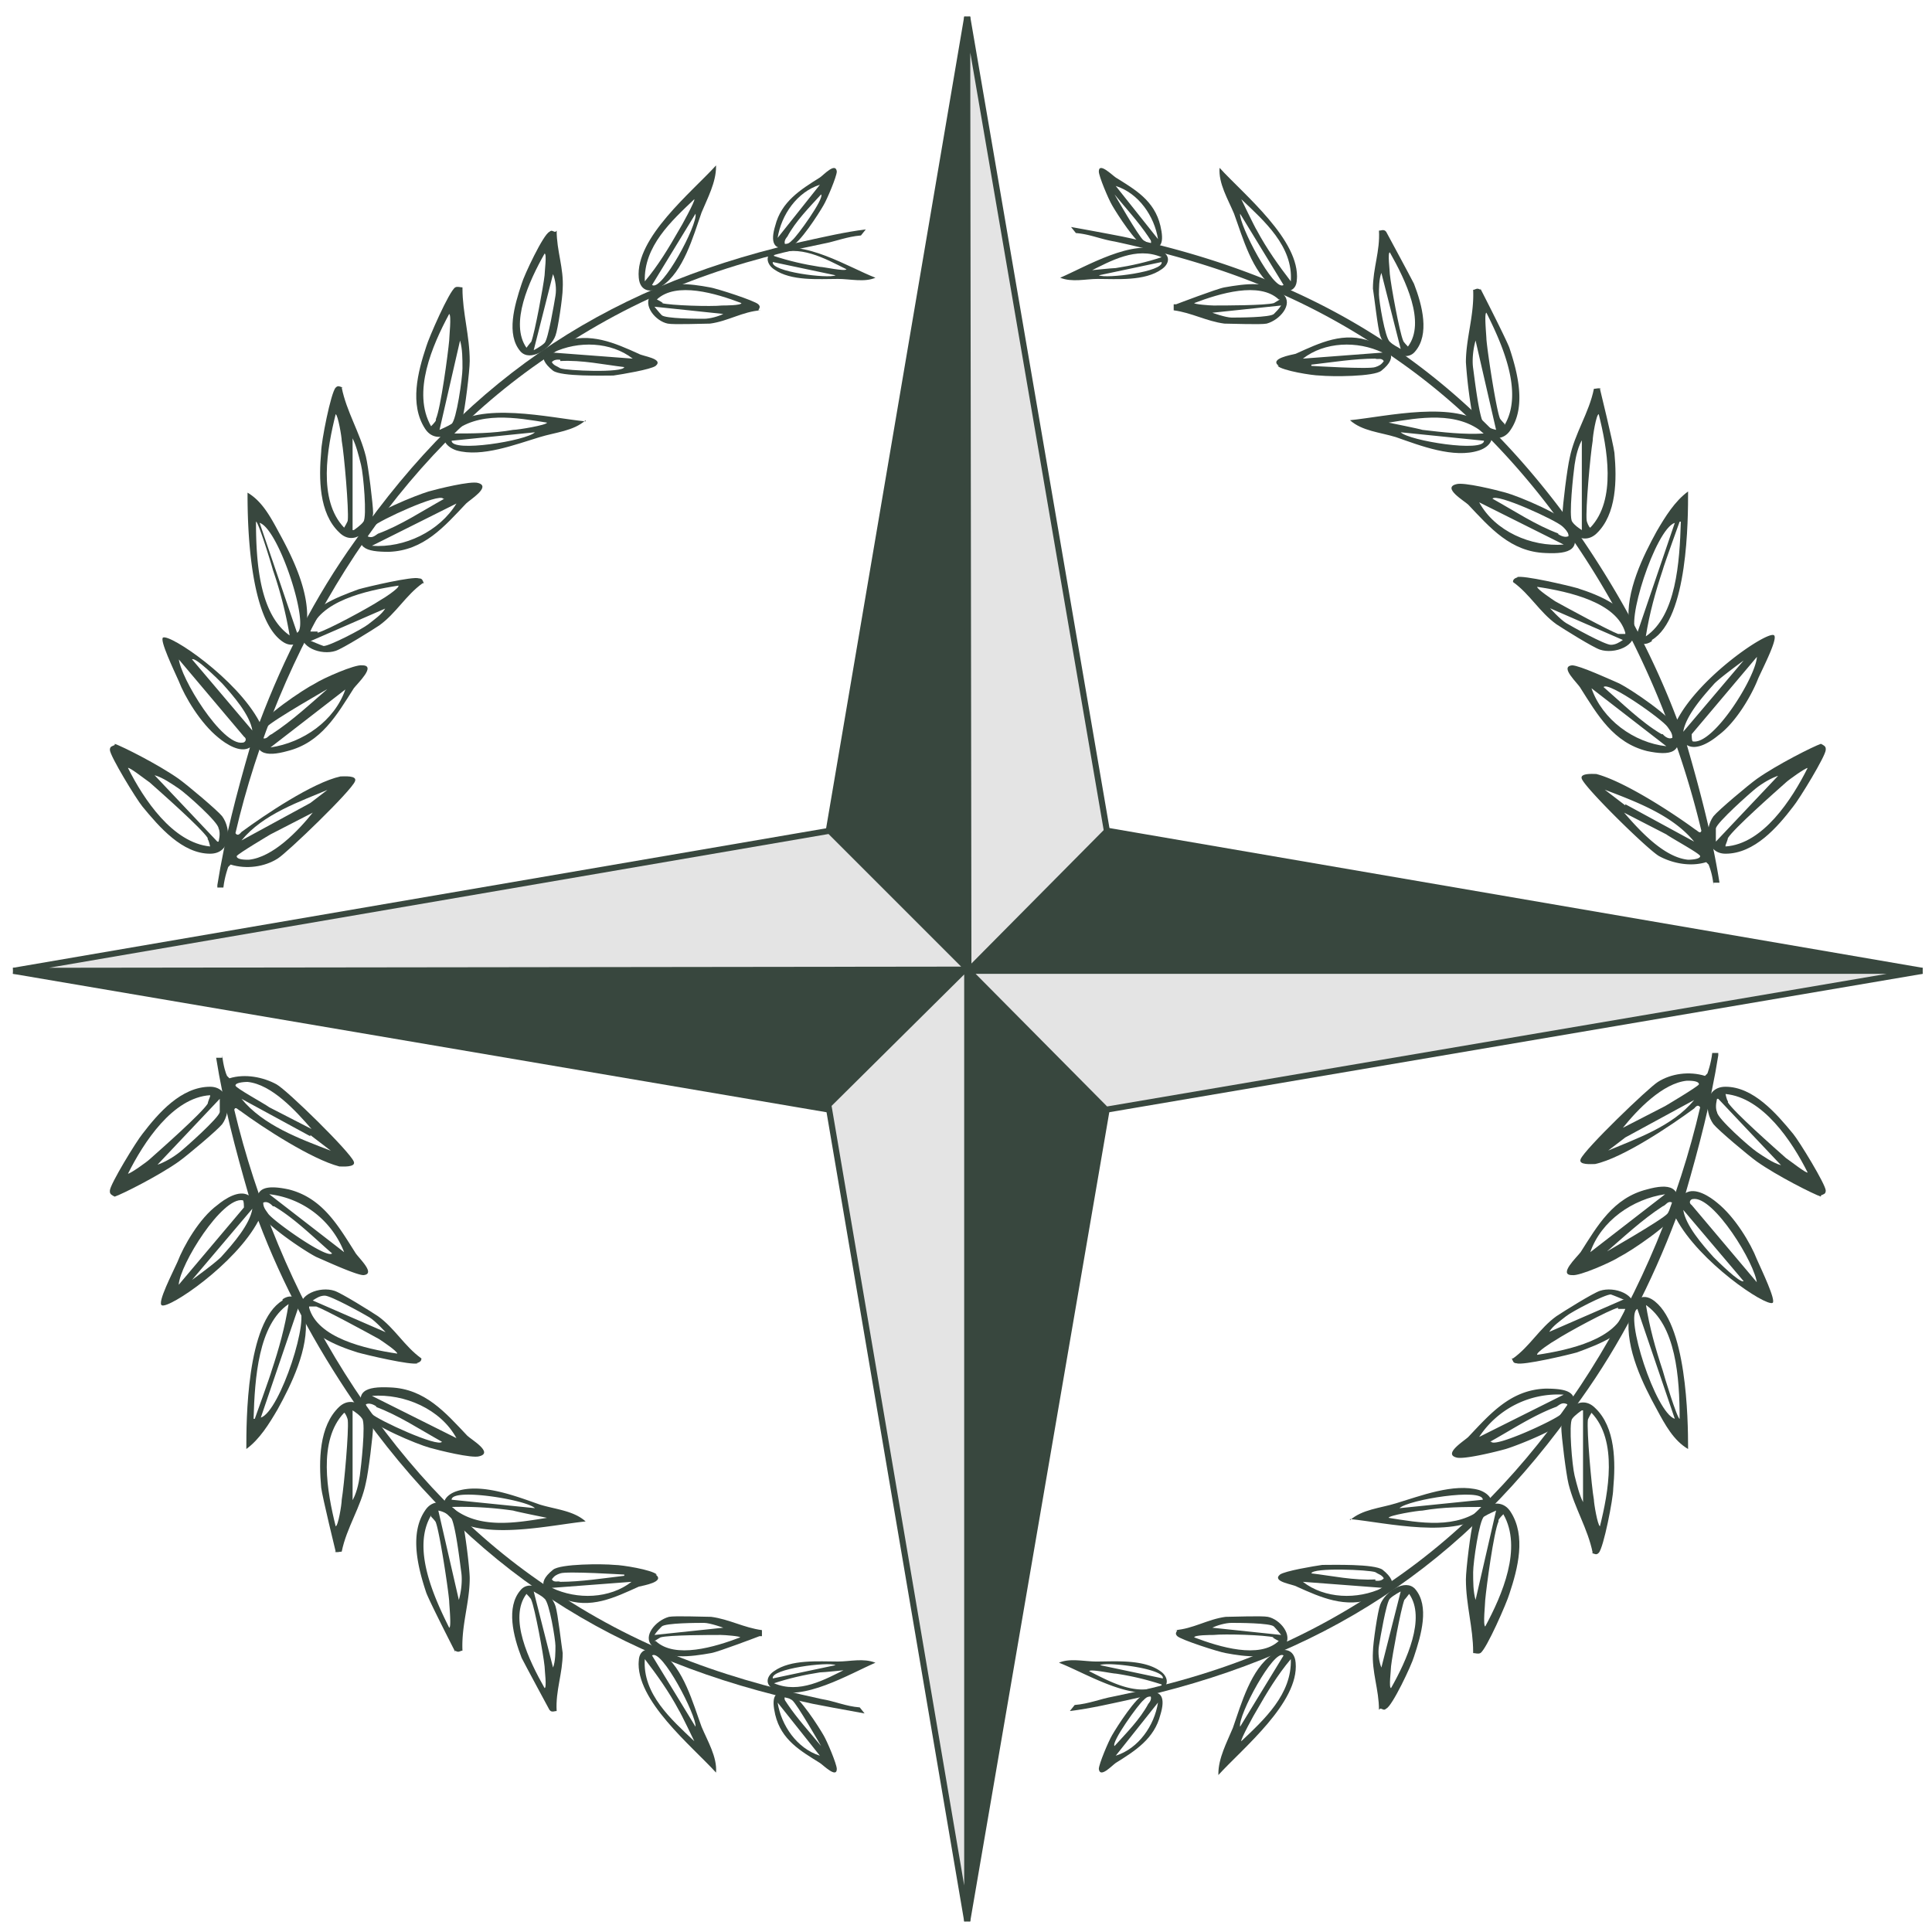 <?xml version="1.0" encoding="UTF-8"?>
<svg data-bbox="0.11 0.14 15.81 15.77" viewBox="0 0 16 16" xmlns="http://www.w3.org/2000/svg" data-type="ugc">
    <g>
        <path d="M1.84 8.74c.01.09.03.15.04.17l.02.02c.13-.04.28-.01.39.05.09.05.61.56.64.64.02.05-.1.04-.12.04-.23-.06-.63-.32-.82-.46-.02-.01-.04-.04-.05-.01.36 1.51 1.24 3.01 2.52 3.9.74.52 1.46.79 2.34.98.12.02.2.06.32.07l.04.05c-.17-.03-.38-.07-.43-.08-1.65-.35-2.84-1.12-3.8-2.5-.32-.47-.59-.97-.79-1.5-.19.36-.74.73-.8.7-.04-.02.09-.27.13-.36.05-.13.18-.36.33-.47.06-.05.18-.13.26-.08-.11-.38-.21-.76-.27-1.14h.05Zm.18 1.25s0-.05-.01-.05c-.17-.03-.52.53-.53.7l.54-.64Zm-.43.61s.22-.16.25-.2c.09-.1.23-.26.25-.39zm.98-1.19L2 9.1c.18.22.48.33.74.43l-.17-.13Zm-.52-.45s-.1 0-.1.03c0 .02.24.15.28.18l.35.18c-.13-.15-.33-.37-.53-.39" fill="#38473e"/>
        <path d="M2.34 10.76c.1-.07.18.03.19.15.03.26-.12.56-.23.76-.07.12-.15.25-.26.33 0-.23 0-1.05.3-1.23Zm-.23.99s.13-.36.14-.4c.06-.18.11-.36.14-.55-.25.17-.28.61-.29.95Zm.05-.01c.16-.05.42-.86.31-.91z" fill="#38473e"/>
        <path d="M.91 9.86c0-.05.22-.41.27-.47.13-.17.32-.39.56-.39.16 0 .18.2.1.31-.04.05-.29.26-.36.31-.17.12-.47.27-.53.29-.02-.01-.04-.02-.04-.04Zm.83-.79c-.31.02-.55.39-.68.65.02 0 .16-.1.18-.12.09-.08.43-.38.48-.46 0-.01.02-.06.02-.06Zm-.45.58c.07-.02.15-.07.2-.11s.32-.28.33-.33V9.1l-.52.55Z" fill="#38473e"/>
        <path d="M2.62 10.41c-.1-.05-.44-.28-.47-.37-.07-.21.05-.23.24-.19.28.07.41.3.55.52.02.04.18.18.07.19-.06 0-.32-.12-.39-.15m-.36-.42s-.04-.05-.08-.03c0 .04.02.06.04.09.04.06.49.38.53.33-.15-.13-.31-.29-.48-.39Zm.59.38a.76.76 0 0 0-.62-.48z" fill="#38473e"/>
        <path d="M6.41 13.99c-.08-.04-.06-.11 0-.15.14-.1.37-.08.53-.08.1 0 .21-.03.31.01-.21.09-.61.33-.84.22m.6-.16s-.19.02-.22.02c-.13.02-.26.05-.38.09.21.09.42-.03.6-.12Zm-.09-.04c-.06-.03-.54.03-.52.11z" fill="#38473e"/>
        <path d="M3.46 11.29c-.05.02-.43-.07-.5-.09-.19-.06-.43-.16-.47-.35-.03-.13.16-.2.28-.16.06.02.3.17.36.21.14.1.22.25.36.35 0 .02-.01.03-.04.04Zm-.9-.46c.07.25.46.34.73.38 0-.02-.12-.1-.15-.12-.09-.05-.44-.24-.52-.27h-.06Zm.64.21s-.09-.1-.14-.13-.32-.18-.37-.18c-.04 0-.07.02-.1.04l.62.27Z" fill="#38473e"/>
        <path d="M6.93 14.65c0 .08-.11-.03-.14-.05-.16-.1-.32-.19-.37-.4-.03-.13-.02-.22.13-.17.07.02.23.27.27.34.03.05.11.24.11.28m-.13-.19s-.2-.35-.24-.38c-.02-.01-.04-.03-.06-.03-.01.03.01.04.02.06.08.12.19.24.28.35m-.36-.36c.03.19.16.38.35.44z" fill="#38473e"/>
        <path d="M5.29 13.76c0-.12.11-.12.19-.07.18.12.26.42.33.61.05.12.13.25.12.38-.2-.22-.67-.6-.64-.93Zm.46.66s-.11-.23-.13-.26c-.08-.15-.18-.29-.28-.42-.02.29.22.5.41.68m.01-.12c.01-.09-.28-.65-.36-.59z" fill="#38473e"/>
        <path d="M2.78 12.85s-.11-.45-.12-.53c-.02-.22-.02-.51.15-.67.12-.11.27.03.28.16 0 .07-.04.39-.06.47-.04.2-.16.37-.2.57-.02 0-.04.01-.06 0Zm.07-1.15c-.22.23-.14.66-.07.94.02 0 .05-.18.05-.22.02-.12.06-.57.05-.66 0-.01-.02-.06-.03-.06m.06.74c.04-.06.06-.15.07-.22s.05-.43.02-.47c-.02-.03-.05-.05-.08-.07v.76Z" fill="#38473e"/>
        <path d="M3.56 11.99c-.11-.03-.49-.19-.53-.27-.11-.2 0-.24.2-.23.29.01.46.21.64.4.03.03.22.14.1.17-.06.02-.34-.05-.41-.07m-.44-.34s-.05-.04-.09-.02c0 .04.03.06.05.08.05.05.55.28.58.23-.18-.1-.36-.22-.55-.29Zm.66.26c-.13-.24-.43-.37-.7-.35z" fill="#38473e"/>
        <path d="M6.29 13.55s-.34.13-.4.14c-.17.03-.38.06-.49-.06-.08-.08.03-.21.14-.24.05-.01.29 0 .35 0 .15.02.27.09.42.11v.05Zm-.86.04c.16.15.49.05.7-.03 0-.01-.13-.02-.16-.02-.09 0-.43 0-.5.02l-.05.03Zm.56-.11s-.11-.04-.16-.04-.32 0-.35.03c-.02.02-.04.04-.06.07z" fill="#38473e"/>
        <path d="M3.72 12.54c-.09-.08-.03-.16.06-.19.21-.07.49.04.69.11.13.04.28.05.38.14-.3.03-.88.17-1.13-.05Zm.81.03s-.25-.05-.28-.06a3 3 0 0 0-.51-.03c.22.19.54.13.79.09m-.1-.08c-.07-.07-.69-.17-.69-.07z" fill="#38473e"/>
        <path d="M3.77 13.68s-.21-.41-.24-.49c-.07-.21-.14-.49-.01-.68.09-.14.27-.04.31.09.02.07.06.39.06.47 0 .2-.07.39-.06.6-.02 0-.03.02-.06 0Zm-.2-1.13c-.16.27.02.67.15.93.02 0 0-.19 0-.22-.01-.12-.08-.57-.11-.65 0-.01-.04-.05-.04-.05Zm.23.7c.02-.07.03-.16.02-.23s-.05-.42-.09-.46a.2.2 0 0 0-.1-.05z" fill="#38473e"/>
        <path d="M5.43 13.04c.08.06-.1.09-.14.1-.2.09-.4.19-.63.1-.15-.05-.23-.12-.08-.24.06-.05.41-.05.51-.04.06 0 .31.04.35.08Zm-.26 0s-.48-.03-.53-.01c-.03.01-.05.02-.07.05.02.03.05.01.07.02.17 0 .36-.03.53-.05Zm-.6.11c.21.1.48.09.66-.05z" fill="#38473e"/>
        <path d="M4.55 14.16s-.2-.37-.23-.43c-.07-.18-.13-.42-.01-.56.08-.1.25.01.29.13.02.06.05.33.06.39 0 .17-.06.31-.05.48-.02 0-.03.01-.05 0Zm-.19-.96c-.15.2.02.55.15.78.02 0 0-.15 0-.18-.01-.1-.08-.48-.11-.55 0-.01-.04-.05-.04-.05m.22.61c.02-.05.02-.13.02-.18s-.05-.36-.09-.39c-.03-.03-.06-.04-.09-.06z" fill="#38473e"/>
        <path d="M14.19 7.33a.6.6 0 0 0-.04-.17l-.02-.02c-.13.04-.28.01-.39-.05-.09-.05-.61-.56-.64-.64-.02-.05.1-.04.12-.04.23.06.63.32.82.46.02.01.04.04.05.01-.36-1.51-1.24-3.01-2.52-3.9-.74-.52-1.46-.79-2.34-.98-.12-.02-.2-.06-.32-.07l-.04-.05c.17.03.38.07.43.08 1.65.35 2.84 1.12 3.8 2.5.32.47.59.97.79 1.5.19-.36.74-.73.8-.7.04.02-.09.27-.13.36-.05.13-.18.36-.33.47-.06.05-.18.13-.26.08.11.38.21.76.27 1.14h-.05Zm-.18-1.24s0 .05.01.05c.17.03.52-.53.53-.7l-.54.64Zm.43-.62s-.22.16-.25.2c-.09.1-.23.26-.25.39zm-.98 1.19.57.31c-.18-.22-.48-.33-.74-.43l.17.13Zm.52.46s.1 0 .1-.03c0-.02-.24-.15-.28-.18l-.35-.18c.13.15.33.37.53.39" fill="#38473e"/>
        <path d="M13.68 5.31c-.1.07-.18-.03-.19-.15-.03-.26.12-.56.23-.76.07-.12.15-.25.26-.33 0 .23 0 1.05-.3 1.23Zm.23-.99s-.13.36-.14.4c-.06.18-.11.36-.14.55.25-.17.28-.61.29-.95Zm-.04.01c-.16.05-.42.86-.31.91z" fill="#38473e"/>
        <path d="M15.12 6.21c0 .05-.22.41-.27.47-.13.17-.32.39-.56.39-.16 0-.18-.2-.1-.31.04-.05.29-.26.36-.31.17-.12.47-.27.53-.29.02.01.04.02.04.04Zm-.83.8c.31-.02.55-.39.68-.65-.02 0-.16.1-.18.12-.09.08-.43.38-.48.46 0 .01-.02.06-.02.06Zm.45-.59c-.07.02-.15.07-.2.11s-.32.28-.33.33v.11l.52-.55Z" fill="#38473e"/>
        <path d="M13.41 5.66c.1.05.44.28.47.37.07.21-.05.23-.24.19-.28-.07-.41-.3-.55-.52-.02-.04-.18-.18-.07-.19.06 0 .32.12.39.15m.36.42s.04.05.08.03c0-.04-.02-.06-.04-.09-.04-.06-.49-.38-.53-.33.15.13.31.29.48.39Zm-.59-.38c.09.26.35.45.62.48z" fill="#38473e"/>
        <path d="M9.62 2.08c.08.04.06.11 0 .15-.14.1-.37.08-.53.08-.1 0-.21.03-.31-.01.21-.09.61-.33.84-.22m-.6.16s.19-.02.22-.02c.13-.02.26-.05.38-.09-.21-.09-.42.03-.6.12Zm.08.04c.06.03.54-.03.52-.11z" fill="#38473e"/>
        <path d="M12.56 4.78c.05-.02.43.07.5.09.19.06.43.16.47.35.03.13-.16.2-.28.16-.06-.02-.3-.17-.36-.21-.14-.1-.22-.25-.36-.35 0-.02.01-.03.04-.04Zm.9.46c-.07-.25-.46-.34-.73-.38 0 .02.12.1.15.12.09.05.44.24.52.27h.06Zm-.63-.21s.09.1.14.13.32.18.37.18c.04 0 .07-.02.1-.04l-.62-.27Z" fill="#38473e"/>
        <path d="M9.1 1.42c0-.08.11.03.14.05.16.1.32.19.37.4.03.13.02.22-.13.17-.07-.02-.23-.27-.27-.34-.03-.05-.11-.24-.11-.28m.13.19s.2.35.24.38c.02.01.04.03.06.03.01-.03-.01-.04-.02-.06-.08-.12-.19-.24-.28-.35m.36.37c-.03-.19-.16-.38-.35-.44z" fill="#38473e"/>
        <path d="M10.74 2.31c0 .12-.11.12-.19.07-.18-.12-.26-.42-.33-.61-.05-.12-.13-.25-.12-.38.2.22.67.6.64.93Zm-.46-.66s.11.23.13.26c.08.15.18.29.28.42.02-.29-.22-.5-.41-.68m-.01.12c-.01.09.28.65.36.59z" fill="#38473e"/>
        <path d="M13.25 3.22s.11.45.12.53c.02.22.02.51-.15.67-.12.11-.27-.03-.28-.16 0-.07.04-.39.06-.47.04-.2.16-.37.2-.57.02 0 .04-.01.06 0Zm-.08 1.15c.22-.23.14-.66.07-.94-.02 0-.05.18-.05.22-.02.12-.06.57-.05.66 0 .01.02.06.03.06m-.06-.74c-.04.06-.06.15-.07.22s-.05.43-.02.47c.02.03.05.05.08.07v-.76Z" fill="#38473e"/>
        <path d="M12.47 4.08c.11.03.49.19.53.27.11.2 0 .24-.2.23-.29-.01-.46-.21-.64-.4-.03-.03-.22-.14-.1-.17.06-.02.34.05.41.07m.43.34s.05.04.09.02c0-.04-.03-.06-.05-.08-.05-.05-.55-.28-.58-.23.18.1.36.22.55.29Zm-.65-.26c.13.24.43.37.7.35z" fill="#38473e"/>
        <path d="M9.74 2.52s.34-.13.4-.14c.17-.03.38-.06.49.06.08.08-.03.21-.14.24-.05.01-.29 0-.35 0-.15-.02-.27-.09-.42-.11v-.05Zm.85-.04c-.16-.15-.49-.05-.7.03 0 .01.13.02.16.02.09 0 .43 0 .5-.02l.05-.03Zm-.55.11s.11.04.16.04.32 0 .35-.03c.02-.02.04-.04.06-.07z" fill="#38473e"/>
        <path d="M12.31 3.54c.09.08.03.16-.06.19-.21.07-.49-.04-.69-.11-.13-.04-.28-.05-.38-.14.3-.03.88-.17 1.13.05Zm-.81-.04s.25.05.28.06c.17.02.34.04.51.03-.22-.19-.54-.13-.79-.09m.1.08c.07.07.69.17.69.07z" fill="#38473e"/>
        <path d="M12.26 2.39s.21.41.24.49c.07.21.14.49.01.68-.09.14-.27.04-.31-.09a4 4 0 0 1-.06-.47c0-.2.07-.39.06-.6.02 0 .03-.02.06 0Zm.2 1.13c.16-.27-.02-.67-.15-.93-.02 0 0 .19 0 .22.01.12.08.57.11.65 0 .01.04.05.04.05Zm-.24-.7c-.02.07-.03.16-.02.23s.05.42.09.46c.03.03.06.04.1.05z" fill="#38473e"/>
        <path d="M10.59 3.03c-.08-.06.1-.09.14-.1.2-.09.4-.19.63-.1.15.05.23.12.08.24-.06.05-.41.05-.51.04-.06 0-.31-.04-.35-.08Zm.27 0s.48.03.53.01c.03-.01.05-.02.07-.05-.02-.03-.05-.01-.07-.02-.17 0-.36.03-.53.05Zm.59-.11c-.21-.1-.48-.09-.66.05z" fill="#38473e"/>
        <path d="M11.48 1.92s.2.37.23.43c.07.18.13.42.01.56-.08.1-.25-.01-.29-.13-.02-.06-.05-.33-.06-.39 0-.17.06-.31.05-.48.02 0 .03-.01.05 0Zm.18.95c.15-.2-.02-.55-.15-.78-.02 0 0 .15 0 .18.01.1.08.48.11.55 0 .01.04.05.04.05m-.22-.61c-.02.05-.02.13-.02.18s.05.36.09.39c.03.03.06.04.09.06z" fill="#38473e"/>
        <path stroke-width=".05" fill="#38473e" stroke="#38473e" stroke-miterlimit="10" d="m8.01.14.01 7.91L6.86 6.9z"/>
        <path stroke="#38473e" stroke-miterlimit="10" fill="#e4e4e4" stroke-width=".05" d="M9.17 6.9 8.02 8.05 8.01.14z"/>
        <path stroke-width=".05" fill="#38473e" stroke="#38473e" stroke-miterlimit="10" d="m.11 8.04 7.91-.01-1.15 1.16z"/>
        <path stroke="#38473e" stroke-miterlimit="10" fill="#e4e4e4" stroke-width=".05" d="m6.87 6.88 1.15 1.15-7.91.01z"/>
        <path stroke-width=".05" fill="#38473e" stroke="#38473e" stroke-miterlimit="10" d="M8.01 15.91v-7.9l1.16 1.15z"/>
        <path stroke="#38473e" stroke-miterlimit="10" fill="#e4e4e4" stroke-width=".05" d="m6.86 9.15 1.15-1.14v7.9z"/>
        <path stroke-width=".05" fill="#38473e" stroke="#38473e" stroke-miterlimit="10" d="M15.92 8.04h-7.9l1.15-1.16z"/>
        <path stroke="#38473e" stroke-miterlimit="10" fill="#e4e4e4" stroke-width=".05" d="M9.16 9.19 8.02 8.04h7.9z"/>
        <path d="M14.23 8.74c-.06.38-.16.76-.27 1.14.08-.05.2.03.26.08.15.12.28.34.33.47.04.09.16.34.13.36-.06.03-.61-.34-.8-.7-.2.53-.46 1.04-.79 1.5-.96 1.38-2.15 2.15-3.8 2.5-.05.01-.26.06-.43.08l.04-.05c.12-.01.21-.05.32-.07.89-.18 1.6-.46 2.34-.98 1.28-.89 2.17-2.39 2.52-3.9-.02-.03-.04 0-.05.01-.19.14-.59.41-.82.46-.03 0-.14.01-.12-.04.03-.08.56-.59.64-.64.11-.07.26-.09.39-.05l.02-.02s.03-.08.04-.17h.05Zm.32 1.89c-.01-.16-.36-.73-.53-.7-.02 0-.04.03-.01.05l.54.64Zm-.61-.61c.02.13.16.29.25.39.03.03.22.22.25.2zm-.65-.48c.26-.11.56-.21.74-.43l-.57.31-.17.13Zm.15-.2.35-.18s.27-.16.28-.18c0-.03-.07-.03-.1-.03-.2.02-.41.24-.53.39" fill="#38473e"/>
        <path d="M13.98 12c-.12-.07-.19-.2-.26-.33-.11-.2-.26-.5-.23-.76.01-.12.09-.21.19-.15.29.18.3 1 .3 1.23Zm-.35-1.2c.03.19.08.37.14.55.01.04.12.4.14.4 0-.34-.03-.78-.29-.95Zm-.07.04c-.11.05.15.86.31.91z" fill="#38473e"/>
        <path d="M15.08 9.91c-.06-.02-.36-.17-.53-.29-.07-.05-.32-.26-.36-.31-.08-.11-.07-.31.1-.31.23 0 .42.22.56.39.05.06.27.42.27.47 0 .03-.02.03-.04.04Zm-.77-.78c.05.08.39.38.48.46.03.02.17.13.18.12-.13-.26-.37-.62-.68-.65 0 0 .01.05.02.06Zm-.09-.03s-.02.07 0 .11c0 .05.27.29.33.33s.13.09.2.11l-.52-.55Z" fill="#38473e"/>
        <path d="M13.02 10.56c-.12 0 .04-.15.07-.19.14-.22.27-.45.55-.52.18-.05.3-.03.24.19-.03.09-.37.32-.47.37-.06.04-.33.16-.39.15m.26-.18s.49-.28.53-.33c.02-.03.04-.05.04-.09-.04-.02-.05.02-.08.03-.17.11-.33.26-.48.39Zm.51-.49c-.27.04-.53.22-.62.48z" fill="#38473e"/>
        <path d="M8.77 13.77c.09-.04.21-.01.31-.01.16 0 .39-.02.53.08.06.04.08.12 0 .15-.23.11-.63-.14-.84-.22m.85.18a2.3 2.3 0 0 0-.38-.09c-.03 0-.21-.04-.22-.02.18.09.39.21.6.12Zm.01-.05c.02-.08-.46-.14-.52-.11z" fill="#38473e"/>
        <path d="M12.53 11.25c.14-.1.22-.25.36-.35.06-.04.3-.19.36-.21.12-.04.31.03.28.16-.04.19-.28.28-.47.35-.07.02-.45.11-.5.09-.03 0-.03-.02-.04-.04Zm.87-.42c-.08.02-.43.21-.52.27-.02.01-.16.1-.15.12.27-.04.66-.13.73-.38h-.06Zm.04-.07s-.07-.03-.1-.04c-.05 0-.32.14-.37.18s-.11.08-.14.13l.62-.27Z" fill="#38473e"/>
        <path d="M9.21 14.37c.04-.07.2-.32.27-.34.15-.05.17.04.13.17-.05.2-.21.3-.37.4-.03.02-.13.13-.14.05 0-.04.08-.23.11-.28m.3-.26s.03-.03.02-.06c-.03 0-.04.01-.06.03-.04.03-.27.35-.24.38.1-.11.21-.22.28-.35m-.27.43c.19-.06.32-.25.35-.44z" fill="#38473e"/>
        <path d="M10.09 14.69c0-.13.07-.26.12-.38.07-.2.15-.49.33-.61.08-.06.18-.05.19.07.03.33-.44.71-.64.93Zm.6-.95c-.11.13-.2.28-.28.42-.02.03-.14.25-.13.26.19-.18.42-.39.41-.68m-.06-.03c-.08-.06-.38.5-.36.59z" fill="#38473e"/>
        <path d="M13.19 12.86c-.04-.2-.15-.37-.2-.57-.02-.08-.06-.4-.06-.47.01-.14.16-.28.28-.16.17.16.17.45.15.67 0 .08-.08.49-.12.53-.02.02-.03.01-.06 0Zm-.04-1.1c-.01.09.03.55.05.66 0 .03.03.21.05.22.07-.28.15-.71-.07-.94 0 0-.03.05-.03.06m-.05-.08s-.06.04-.08.07c-.03.04 0 .39.02.47s.04.16.07.22v-.76Z" fill="#38473e"/>
        <path d="M12.06 12.07c-.11-.03.07-.14.1-.17.18-.19.35-.39.64-.4.19 0 .3.03.2.23-.05.09-.43.24-.53.27-.07.02-.35.09-.41.07m.29-.13c.03.05.53-.18.58-.23.02-.02.05-.04.05-.08-.04-.02-.06 0-.09.02-.19.07-.37.19-.55.29Zm.6-.39a.78.78 0 0 0-.7.35z" fill="#38473e"/>
        <path d="M9.73 13.5c.15-.01.27-.09.42-.11.06 0 .3-.01.35 0 .1.02.21.15.14.24-.11.12-.33.09-.49.06-.06-.01-.37-.11-.4-.14-.02-.02-.01-.03 0-.05Zm.82.06c-.07-.02-.41-.03-.5-.02-.02 0-.16 0-.16.02.21.08.54.18.7.03 0 0-.04-.02-.05-.03Zm.06-.02s-.04-.05-.06-.07c-.03-.03-.3-.03-.35-.03s-.12.02-.16.04z" fill="#38473e"/>
        <path d="M11.18 12.59c.1-.09.25-.1.38-.14.2-.06.48-.17.69-.11.09.03.15.11.06.19-.25.22-.83.08-1.13.05Zm1.11-.11c-.17 0-.34 0-.51.03-.04 0-.28.04-.28.06.25.04.57.1.79-.09m-.01-.06c0-.1-.62 0-.69.07z" fill="#38473e"/>
        <path d="M12.2 13.68c0-.2-.06-.39-.06-.6 0-.08.04-.41.06-.47.04-.13.22-.23.31-.09.13.2.06.47-.01.68-.02.07-.19.46-.24.49-.02.01-.04 0-.06 0Zm.21-1.08c-.04.09-.1.54-.11.65 0 .03-.02.21 0 .22.14-.26.31-.65.15-.93 0 0-.04.04-.04.05Zm-.02-.09s-.07.03-.1.05c-.04.03-.09.38-.09.46s0 .16.02.23z" fill="#38473e"/>
        <path d="M10.94 12.96c.1 0 .44-.01.51.04.15.12.07.19-.08.24-.23.08-.43-.01-.63-.1-.03-.02-.21-.04-.14-.1.04-.03.28-.07.35-.08Zm.45.13s.05.01.07-.02c-.02-.03-.04-.03-.07-.05-.05-.02-.52-.04-.53.01.17.02.35.06.53.05Zm-.6.01c.18.14.45.15.66.05z" fill="#38473e"/>
        <path d="M11.42 14.16c0-.17-.06-.31-.05-.48 0-.07.04-.34.06-.39.04-.11.21-.22.29-.13.12.14.05.38-.01.56-.02.07-.18.41-.23.43-.02.02-.03 0-.05 0Zm.21-.91c-.03.08-.1.46-.11.55 0 .03-.02.18 0 .18.13-.23.29-.58.15-.78 0 0-.03.04-.04.05m-.03-.07s-.06.03-.09.06-.08.33-.09.39 0 .13.02.18z" fill="#38473e"/>
        <path d="M1.8 7.33c.06-.38.16-.76.27-1.14-.08.05-.2-.03-.26-.08-.15-.12-.28-.34-.33-.47-.04-.09-.16-.34-.13-.36.06-.03.61.34.8.7.2-.53.46-1.04.79-1.5.96-1.38 2.15-2.15 3.8-2.5.05-.01.26-.06.43-.08l-.04.05c-.12.01-.21.05-.32.07-.89.18-1.6.46-2.34.98-1.28.89-2.17 2.39-2.52 3.9.02.03.04 0 .05-.01.19-.14.59-.41.82-.46.03 0 .14-.01.12.04-.03.08-.56.59-.64.64-.11.07-.26.09-.39.05l-.02.02s-.03.08-.04.17H1.8Zm-.32-1.88c.01.16.36.73.53.7.02 0 .04-.03.01-.05l-.54-.64Zm.61.6c-.02-.13-.16-.29-.25-.39-.03-.03-.22-.22-.25-.2zm.65.48c-.26.11-.56.21-.74.43l.57-.31.17-.13Zm-.15.2-.35.18s-.27.16-.28.18c0 .03.07.03.1.03.2-.02.41-.24.53-.39" fill="#38473e"/>
        <path d="M2.05 4.08c.12.07.19.2.26.33.11.2.26.5.23.76-.01.12-.09.21-.19.15-.29-.18-.3-1-.3-1.23Zm.35 1.19a3.4 3.4 0 0 0-.14-.55c-.01-.04-.12-.4-.14-.4 0 .34.03.78.29.95Zm.06-.03c.11-.05-.15-.86-.31-.91z" fill="#38473e"/>
        <path d="M.95 6.16c.06.02.36.17.53.29.07.05.32.26.36.31.08.11.07.31-.1.31-.23 0-.42-.22-.56-.39-.05-.06-.27-.42-.27-.47 0-.03.02-.03.04-.04Zm.77.78c-.05-.08-.39-.38-.48-.46-.03-.02-.17-.13-.18-.12.13.26.37.62.68.65 0 0-.01-.05-.02-.06Zm.09.03s.02-.07 0-.11c0-.05-.27-.29-.33-.33s-.13-.09-.2-.11l.52.55Z" fill="#38473e"/>
        <path d="M3 5.51c.12 0-.04.15-.07.19-.14.22-.27.45-.55.52-.18.05-.3.03-.24-.19.03-.09.37-.32.47-.37.06-.04.33-.16.39-.15m-.26.18s-.49.28-.53.33c-.02.03-.04.05-.04.09.04.02.05-.02.08-.03.17-.11.33-.26.48-.39Zm-.5.5c.27-.04.53-.22.62-.48z" fill="#38473e"/>
        <path d="M7.25 2.3c-.09.04-.21.01-.31.01-.16 0-.39.02-.53-.08-.06-.04-.08-.12 0-.15.23-.11.63.14.84.22m-.84-.18c.12.04.25.07.38.09.03 0 .21.04.22.02-.18-.09-.39-.21-.6-.12Zm-.01.05c-.02.08.46.14.52.11z" fill="#38473e"/>
        <path d="M3.5 4.83c-.14.1-.22.25-.36.35-.06.04-.3.19-.36.21-.12.04-.31-.03-.28-.16.04-.19.28-.28.47-.35.07-.02.45-.11.5-.09.03 0 .03.02.04.04Zm-.87.41c.08-.02.43-.21.52-.27.02-.01.16-.1.15-.12-.27.04-.66.13-.73.38h.06Zm-.05.07s.07.03.1.04c.05 0 .32-.14.37-.18s.11-.08.14-.13l-.62.27Z" fill="#38473e"/>
        <path d="M6.82 1.7c-.04.07-.2.32-.27.34-.15.05-.17-.04-.13-.17.05-.2.21-.3.37-.4.03-.02.13-.13.14-.05 0 .04-.08.23-.11.28m-.3.26s-.03.03-.02.06c.03 0 .04-.01.06-.03.04-.03.27-.35.24-.38-.1.11-.21.22-.28.35m.27-.43c-.19.06-.32.25-.35.44z" fill="#38473e"/>
        <path d="M5.93 1.38c0 .13-.07.26-.12.38-.07.2-.15.49-.33.61-.08.06-.18.05-.19-.07-.03-.33.44-.71.64-.93Zm-.59.95c.11-.13.2-.28.28-.42.02-.03.14-.25.13-.26-.19.18-.42.39-.41.68m.06.03c.08.06.38-.5.36-.59z" fill="#38473e"/>
        <path d="M2.83 3.21c.04.2.15.37.2.57.02.08.06.4.06.47-.01.14-.16.28-.28.16-.17-.16-.17-.45-.15-.67 0-.08.08-.49.12-.53.02-.02.03-.01.06 0Zm.05 1.1c.01-.09-.03-.55-.05-.66 0-.03-.03-.21-.05-.22-.07.28-.15.71.07.94 0 0 .03-.05.03-.06m.05.08s.06-.04.08-.07c.03-.04 0-.39-.02-.47s-.04-.16-.07-.22v.76Z" fill="#38473e"/>
        <path d="M3.96 4c.11.03-.07.14-.1.17-.18.19-.35.39-.64.4-.19 0-.3-.03-.2-.23.05-.09.43-.24.53-.27.07-.02.35-.09.41-.07m-.29.13c-.03-.05-.53.18-.58.23-.02.02-.05.04-.05.08.04.02.06 0 .09-.02.19-.07.37-.19.55-.29Zm-.59.39c.27.02.56-.12.7-.35z" fill="#38473e"/>
        <path d="M6.3 2.57c-.15.01-.27.09-.42.11-.06 0-.3.01-.35 0-.1-.02-.21-.15-.14-.24.11-.12.33-.09.49-.06.06.01.37.11.4.14.02.02.01.03 0 .05Zm-.82-.06c.07.02.41.03.5.02.02 0 .16 0 .16-.02-.21-.08-.54-.18-.7-.03 0 0 .04.02.05.03Zm-.06.03s.04.05.06.07c.03.03.3.03.35.03s.12-.02.16-.04z" fill="#38473e"/>
        <path d="M4.85 3.48c-.1.09-.25.1-.38.14-.2.06-.48.17-.69.11-.09-.03-.15-.11-.06-.19.25-.22.83-.08 1.13-.05Zm-1.11.11c.17 0 .34 0 .51-.03.04 0 .28-.04.28-.06-.25-.04-.57-.1-.79.09m0 .06c0 .1.62 0 .69-.07z" fill="#38473e"/>
        <path d="M3.83 2.39c0 .2.06.39.06.6 0 .08-.04.41-.06.47-.04.13-.22.23-.31.09-.13-.2-.06-.47.01-.68.02-.07.19-.46.24-.49.02-.01.04 0 .06 0Zm-.22 1.08c.04-.09.1-.54.11-.65 0-.03.02-.21 0-.22-.14.26-.31.65-.15.93 0 0 .04-.04.04-.05Zm.03.09s.07-.03.1-.05c.04-.03.09-.38.09-.46s0-.16-.02-.23z" fill="#38473e"/>
        <path d="M5.09 3.11c-.1 0-.44.01-.51-.04-.15-.12-.07-.19.08-.24.23-.08.43.01.63.1.03.02.21.04.14.1-.04.03-.28.07-.35.08Zm-.45-.13s-.05-.01-.07.02c.02.03.04.03.07.05.05.02.52.04.53-.01-.17-.02-.35-.06-.53-.05Zm.6-.01c-.18-.14-.45-.15-.66-.05z" fill="#38473e"/>
        <path d="M4.61 1.91c0 .17.06.31.05.48 0 .07-.04.34-.06.39-.04.11-.21.22-.29.13-.12-.14-.05-.38.01-.56.02-.07.18-.41.23-.43.02-.02.03 0 .05 0Zm-.21.92c.03-.08.1-.46.11-.55 0-.03.02-.18 0-.18-.13.23-.29.58-.15.78 0 0 .03-.04.04-.05m.02.07s.06-.03.09-.06.08-.33.09-.39 0-.13-.02-.18z" fill="#38473e"/>
    </g>
</svg>
